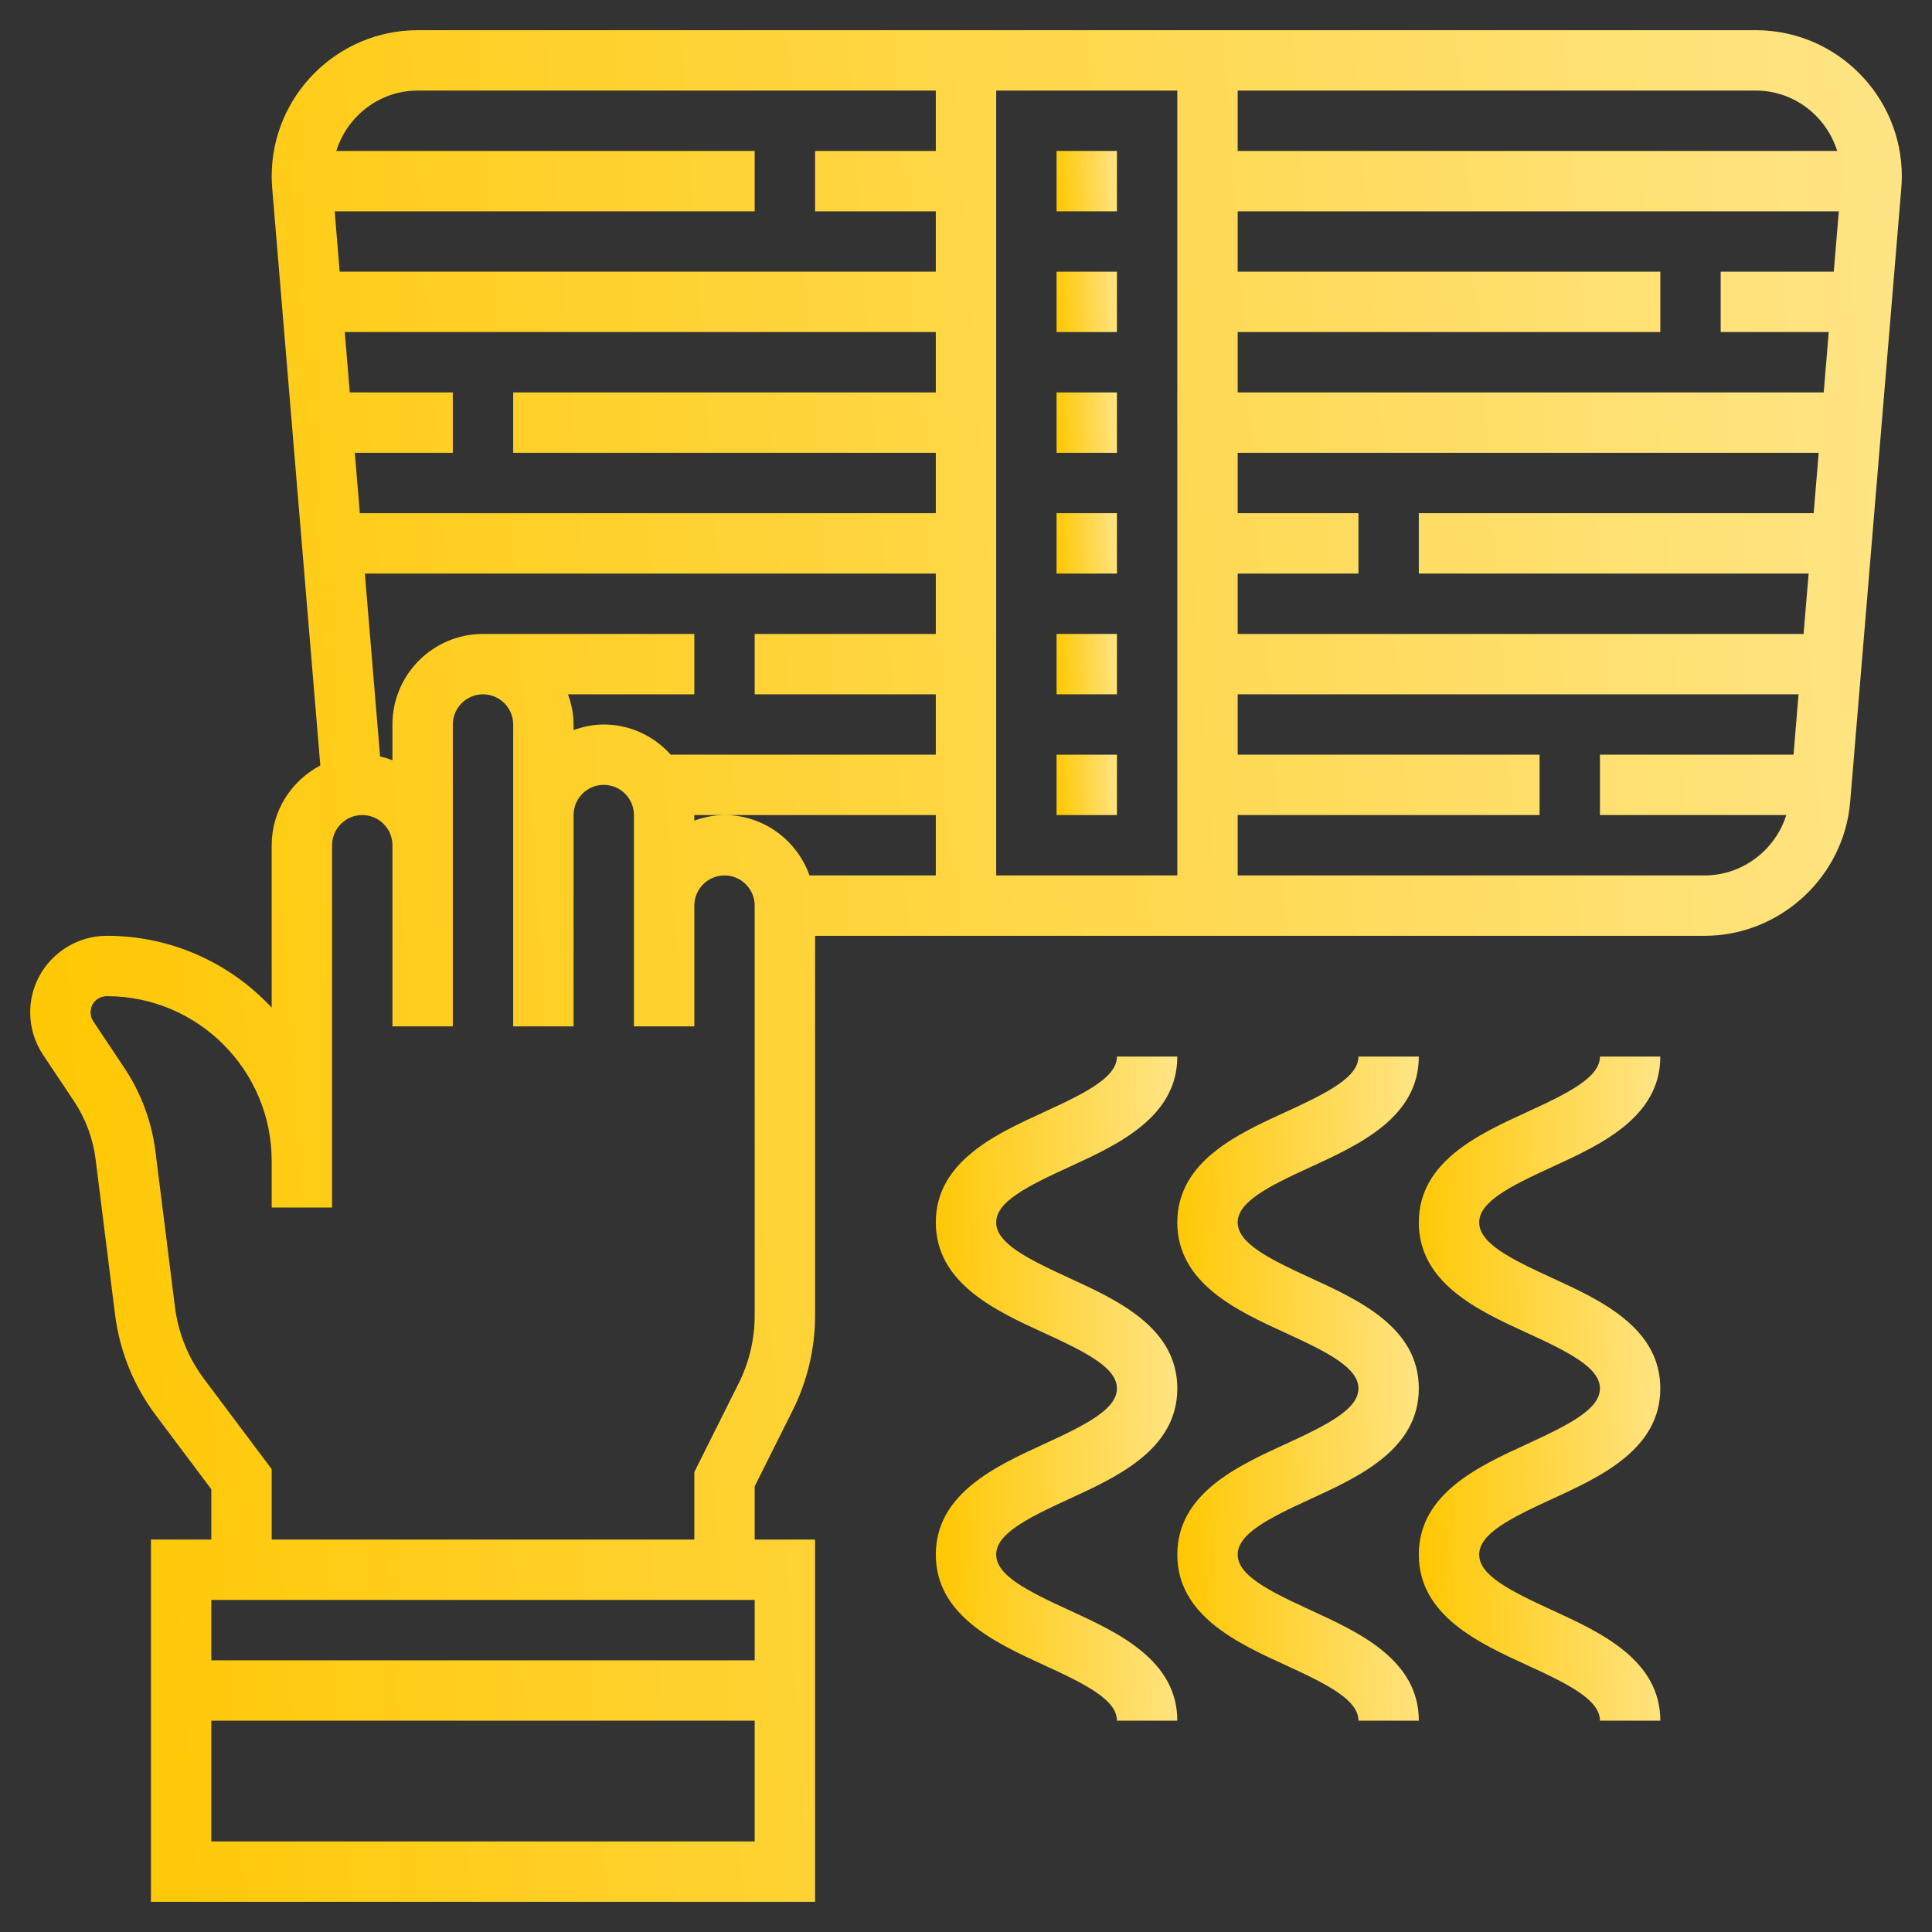<svg width="40" height="40" viewBox="0 0 40 40" fill="none" xmlns="http://www.w3.org/2000/svg">
<rect x="0" y="0" width="40" height="40" fill="#333333" stroke="none"/>
<path d="M32.136 24.16C33.133 23.703 34.375 23.135 34.375 21.875H33.125C33.125 22.299 32.499 22.619 31.615 23.024C30.617 23.481 29.375 24.049 29.375 25.309C29.375 26.57 30.617 27.139 31.614 27.596C32.499 28.001 33.125 28.321 33.125 28.746C33.125 29.172 32.499 29.492 31.614 29.898C30.616 30.356 29.375 30.925 29.375 32.186C29.375 33.446 30.616 34.016 31.614 34.474C32.499 34.879 33.125 35.199 33.125 35.625H34.375C34.375 34.364 33.134 33.795 32.136 33.337C31.251 32.931 30.625 32.612 30.625 32.186C30.625 31.759 31.251 31.44 32.136 31.034C33.133 30.576 34.375 30.007 34.375 28.746C34.375 27.486 33.133 26.917 32.136 26.459C31.251 26.054 30.625 25.734 30.625 25.309C30.625 24.884 31.251 24.565 32.136 24.16Z" fill="url(#paint0_linear_175_11262)"/>
<path d="M27.136 33.337C26.251 32.931 25.625 32.612 25.625 32.186C25.625 31.759 26.251 31.44 27.136 31.034C28.133 30.576 29.375 30.007 29.375 28.746C29.375 27.486 28.133 26.917 27.136 26.459C26.251 26.054 25.625 25.734 25.625 25.309C25.625 24.885 26.251 24.566 27.136 24.161C28.133 23.703 29.375 23.135 29.375 21.875H28.125C28.125 22.299 27.499 22.619 26.615 23.024C25.617 23.481 24.375 24.049 24.375 25.309C24.375 26.57 25.617 27.139 26.614 27.596C27.499 28.001 28.125 28.321 28.125 28.746C28.125 29.172 27.499 29.492 26.614 29.898C25.616 30.356 24.375 30.925 24.375 32.186C24.375 33.446 25.616 34.016 26.614 34.474C27.499 34.879 28.125 35.199 28.125 35.625H29.375C29.375 34.364 28.134 33.795 27.136 33.337Z" fill="url(#paint1_linear_175_11262)"/>
<path d="M22.136 33.337C21.251 32.931 20.625 32.612 20.625 32.186C20.625 31.759 21.251 31.44 22.136 31.034C23.133 30.576 24.375 30.007 24.375 28.746C24.375 27.486 23.133 26.917 22.136 26.459C21.251 26.054 20.625 25.734 20.625 25.309C20.625 24.885 21.251 24.566 22.136 24.161C23.133 23.703 24.375 23.135 24.375 21.875H23.125C23.125 22.299 22.499 22.619 21.615 23.024C20.617 23.481 19.375 24.049 19.375 25.309C19.375 26.57 20.617 27.139 21.614 27.596C22.499 28.001 23.125 28.321 23.125 28.746C23.125 29.172 22.499 29.492 21.614 29.898C20.616 30.356 19.375 30.925 19.375 32.186C19.375 33.446 20.616 34.016 21.614 34.474C22.499 34.879 23.125 35.199 23.125 35.625H24.375C24.375 34.364 23.134 33.795 22.136 33.337Z" fill="url(#paint2_linear_175_11262)"/>
<path d="M21.875 15.625H23.125V16.875H21.875V15.625Z" fill="url(#paint3_linear_175_11262)"/>
<path d="M21.875 13.125H23.125V14.375H21.875V13.125Z" fill="url(#paint4_linear_175_11262)"/>
<path d="M21.875 10.625H23.125V11.875H21.875V10.625Z" fill="url(#paint5_linear_175_11262)"/>
<path d="M21.875 8.125H23.125V9.375H21.875V8.125Z" fill="url(#paint6_linear_175_11262)"/>
<path d="M21.875 5.625H23.125V6.875H21.875V5.625Z" fill="url(#paint7_linear_175_11262)"/>
<path d="M21.875 3.125H23.125V4.375H21.875V3.125Z" fill="url(#paint8_linear_175_11262)"/>
<path d="M36.35 0.625H8.65C6.982 0.625 5.625 1.982 5.625 3.65C5.625 3.734 5.629 3.817 5.636 3.901L6.632 15.848C6.036 16.163 5.625 16.781 5.625 17.5V20.862C4.774 19.948 3.56 19.375 2.215 19.375C1.339 19.375 0.625 20.086 0.625 20.959C0.625 21.273 0.717 21.577 0.891 21.838L1.534 22.802C1.772 23.16 1.926 23.574 1.979 24L2.382 27.214C2.476 27.969 2.766 28.689 3.223 29.297L4.375 30.833V31.875H3.125V39.375H16.875V31.875H15.625V30.773L16.413 29.197C16.715 28.593 16.875 27.916 16.875 27.239V19.375H35.292C36.853 19.375 38.177 18.156 38.306 16.601L39.364 3.901C39.371 3.817 39.375 3.734 39.375 3.65C39.375 1.982 38.018 0.625 36.35 0.625ZM37.862 6.875L37.758 8.125H25.625V6.875H34.375V5.625H25.625V4.375H38.071L37.966 5.625H35.625V6.875H37.862ZM37.446 11.875L37.341 13.125H25.625V11.875H28.125V10.625H25.625V9.375H37.654L37.55 10.625H29.375V11.875H37.446ZM15 16.875C14.78 16.875 14.571 16.92 14.375 16.99V16.875H15H19.375V18.125H16.76C16.501 17.399 15.814 16.875 15 16.875ZM11.76 14.375H14.375V13.125H10C8.966 13.125 8.125 13.966 8.125 15V15.74C8.041 15.71 7.958 15.68 7.869 15.662L7.554 11.875H19.375V13.125H15.625V14.375H19.375V15.625H13.887C13.544 15.244 13.052 15 12.5 15C12.28 15 12.071 15.045 11.875 15.115V15C11.875 14.78 11.83 14.571 11.76 14.375ZM7.242 8.125L7.138 6.875H19.375V8.125H10.625V9.375H19.375V10.625H7.45L7.346 9.375H9.375V8.125H7.242ZM20.625 1.875H24.375V18.125H20.625V1.875ZM38.037 3.125H25.625V1.875H36.35C37.144 1.875 37.811 2.404 38.037 3.125ZM8.65 1.875H19.375V3.125H16.875V4.375H19.375V5.625H7.033L6.929 4.375H15.625V3.125H6.963C7.189 2.404 7.856 1.875 8.65 1.875ZM15.625 33.125V34.375H4.375V33.125H15.625ZM4.375 38.125V35.625H15.625V38.125H4.375ZM15.625 27.239C15.625 27.722 15.511 28.205 15.295 28.637L14.375 30.477V31.875H5.625V30.417L4.223 28.547C3.897 28.113 3.689 27.598 3.622 27.059L3.219 23.845C3.143 23.228 2.92 22.628 2.574 22.109L1.931 21.145C1.894 21.09 1.875 21.026 1.875 20.959C1.875 20.772 2.024 20.625 2.215 20.625C4.096 20.625 5.625 22.155 5.625 24.036V25H6.875V17.5C6.875 17.156 7.155 16.875 7.5 16.875C7.845 16.875 8.125 17.156 8.125 17.5V21.25H9.375V17.5V15C9.375 14.656 9.655 14.375 10 14.375C10.345 14.375 10.625 14.656 10.625 15V16.875V21.25H11.875V16.875C11.875 16.531 12.155 16.25 12.5 16.25C12.845 16.25 13.125 16.531 13.125 16.875V18.75V21.25H14.375V18.75C14.375 18.406 14.655 18.125 15 18.125C15.345 18.125 15.625 18.406 15.625 18.75V27.239ZM35.292 18.125H25.625V16.875H31.875V15.625H25.625V14.375H37.237L37.133 15.625H33.125V16.875H36.983C36.756 17.599 36.076 18.125 35.292 18.125Z" fill="url(#paint9_linear_175_11262)"/>
<defs>
<linearGradient id="paint0_linear_175_11262" x1="38.386" y1="-9.856" x2="28.239" y2="-9.601" gradientUnits="userSpaceOnUse">
<stop stop-color="white"/>
<stop offset="1" stop-color="#FFC700"/>
</linearGradient>
<linearGradient id="paint1_linear_175_11262" x1="33.386" y1="-9.856" x2="23.239" y2="-9.601" gradientUnits="userSpaceOnUse">
<stop stop-color="white"/>
<stop offset="1" stop-color="#FFC700"/>
</linearGradient>
<linearGradient id="paint2_linear_175_11262" x1="28.386" y1="-9.856" x2="18.239" y2="-9.601" gradientUnits="userSpaceOnUse">
<stop stop-color="white"/>
<stop offset="1" stop-color="#FFC700"/>
</linearGradient>
<linearGradient id="paint3_linear_175_11262" x1="24.128" y1="12.74" x2="21.601" y2="12.915" gradientUnits="userSpaceOnUse">
<stop stop-color="white"/>
<stop offset="1" stop-color="#FFC700"/>
</linearGradient>
<linearGradient id="paint4_linear_175_11262" x1="24.128" y1="10.24" x2="21.601" y2="10.415" gradientUnits="userSpaceOnUse">
<stop stop-color="white"/>
<stop offset="1" stop-color="#FFC700"/>
</linearGradient>
<linearGradient id="paint5_linear_175_11262" x1="24.128" y1="7.74" x2="21.601" y2="7.915" gradientUnits="userSpaceOnUse">
<stop stop-color="white"/>
<stop offset="1" stop-color="#FFC700"/>
</linearGradient>
<linearGradient id="paint6_linear_175_11262" x1="24.128" y1="5.24" x2="21.601" y2="5.415" gradientUnits="userSpaceOnUse">
<stop stop-color="white"/>
<stop offset="1" stop-color="#FFC700"/>
</linearGradient>
<linearGradient id="paint7_linear_175_11262" x1="24.128" y1="2.74" x2="21.601" y2="2.915" gradientUnits="userSpaceOnUse">
<stop stop-color="white"/>
<stop offset="1" stop-color="#FFC700"/>
</linearGradient>
<linearGradient id="paint8_linear_175_11262" x1="24.128" y1="0.24" x2="21.601" y2="0.415" gradientUnits="userSpaceOnUse">
<stop stop-color="white"/>
<stop offset="1" stop-color="#FFC700"/>
</linearGradient>
<linearGradient id="paint9_linear_175_11262" x1="70.462" y1="-88.798" x2="-7.857" y2="-83.387" gradientUnits="userSpaceOnUse">
<stop stop-color="white"/>
<stop offset="1" stop-color="#FFC700"/>
</linearGradient>
</defs>
</svg>